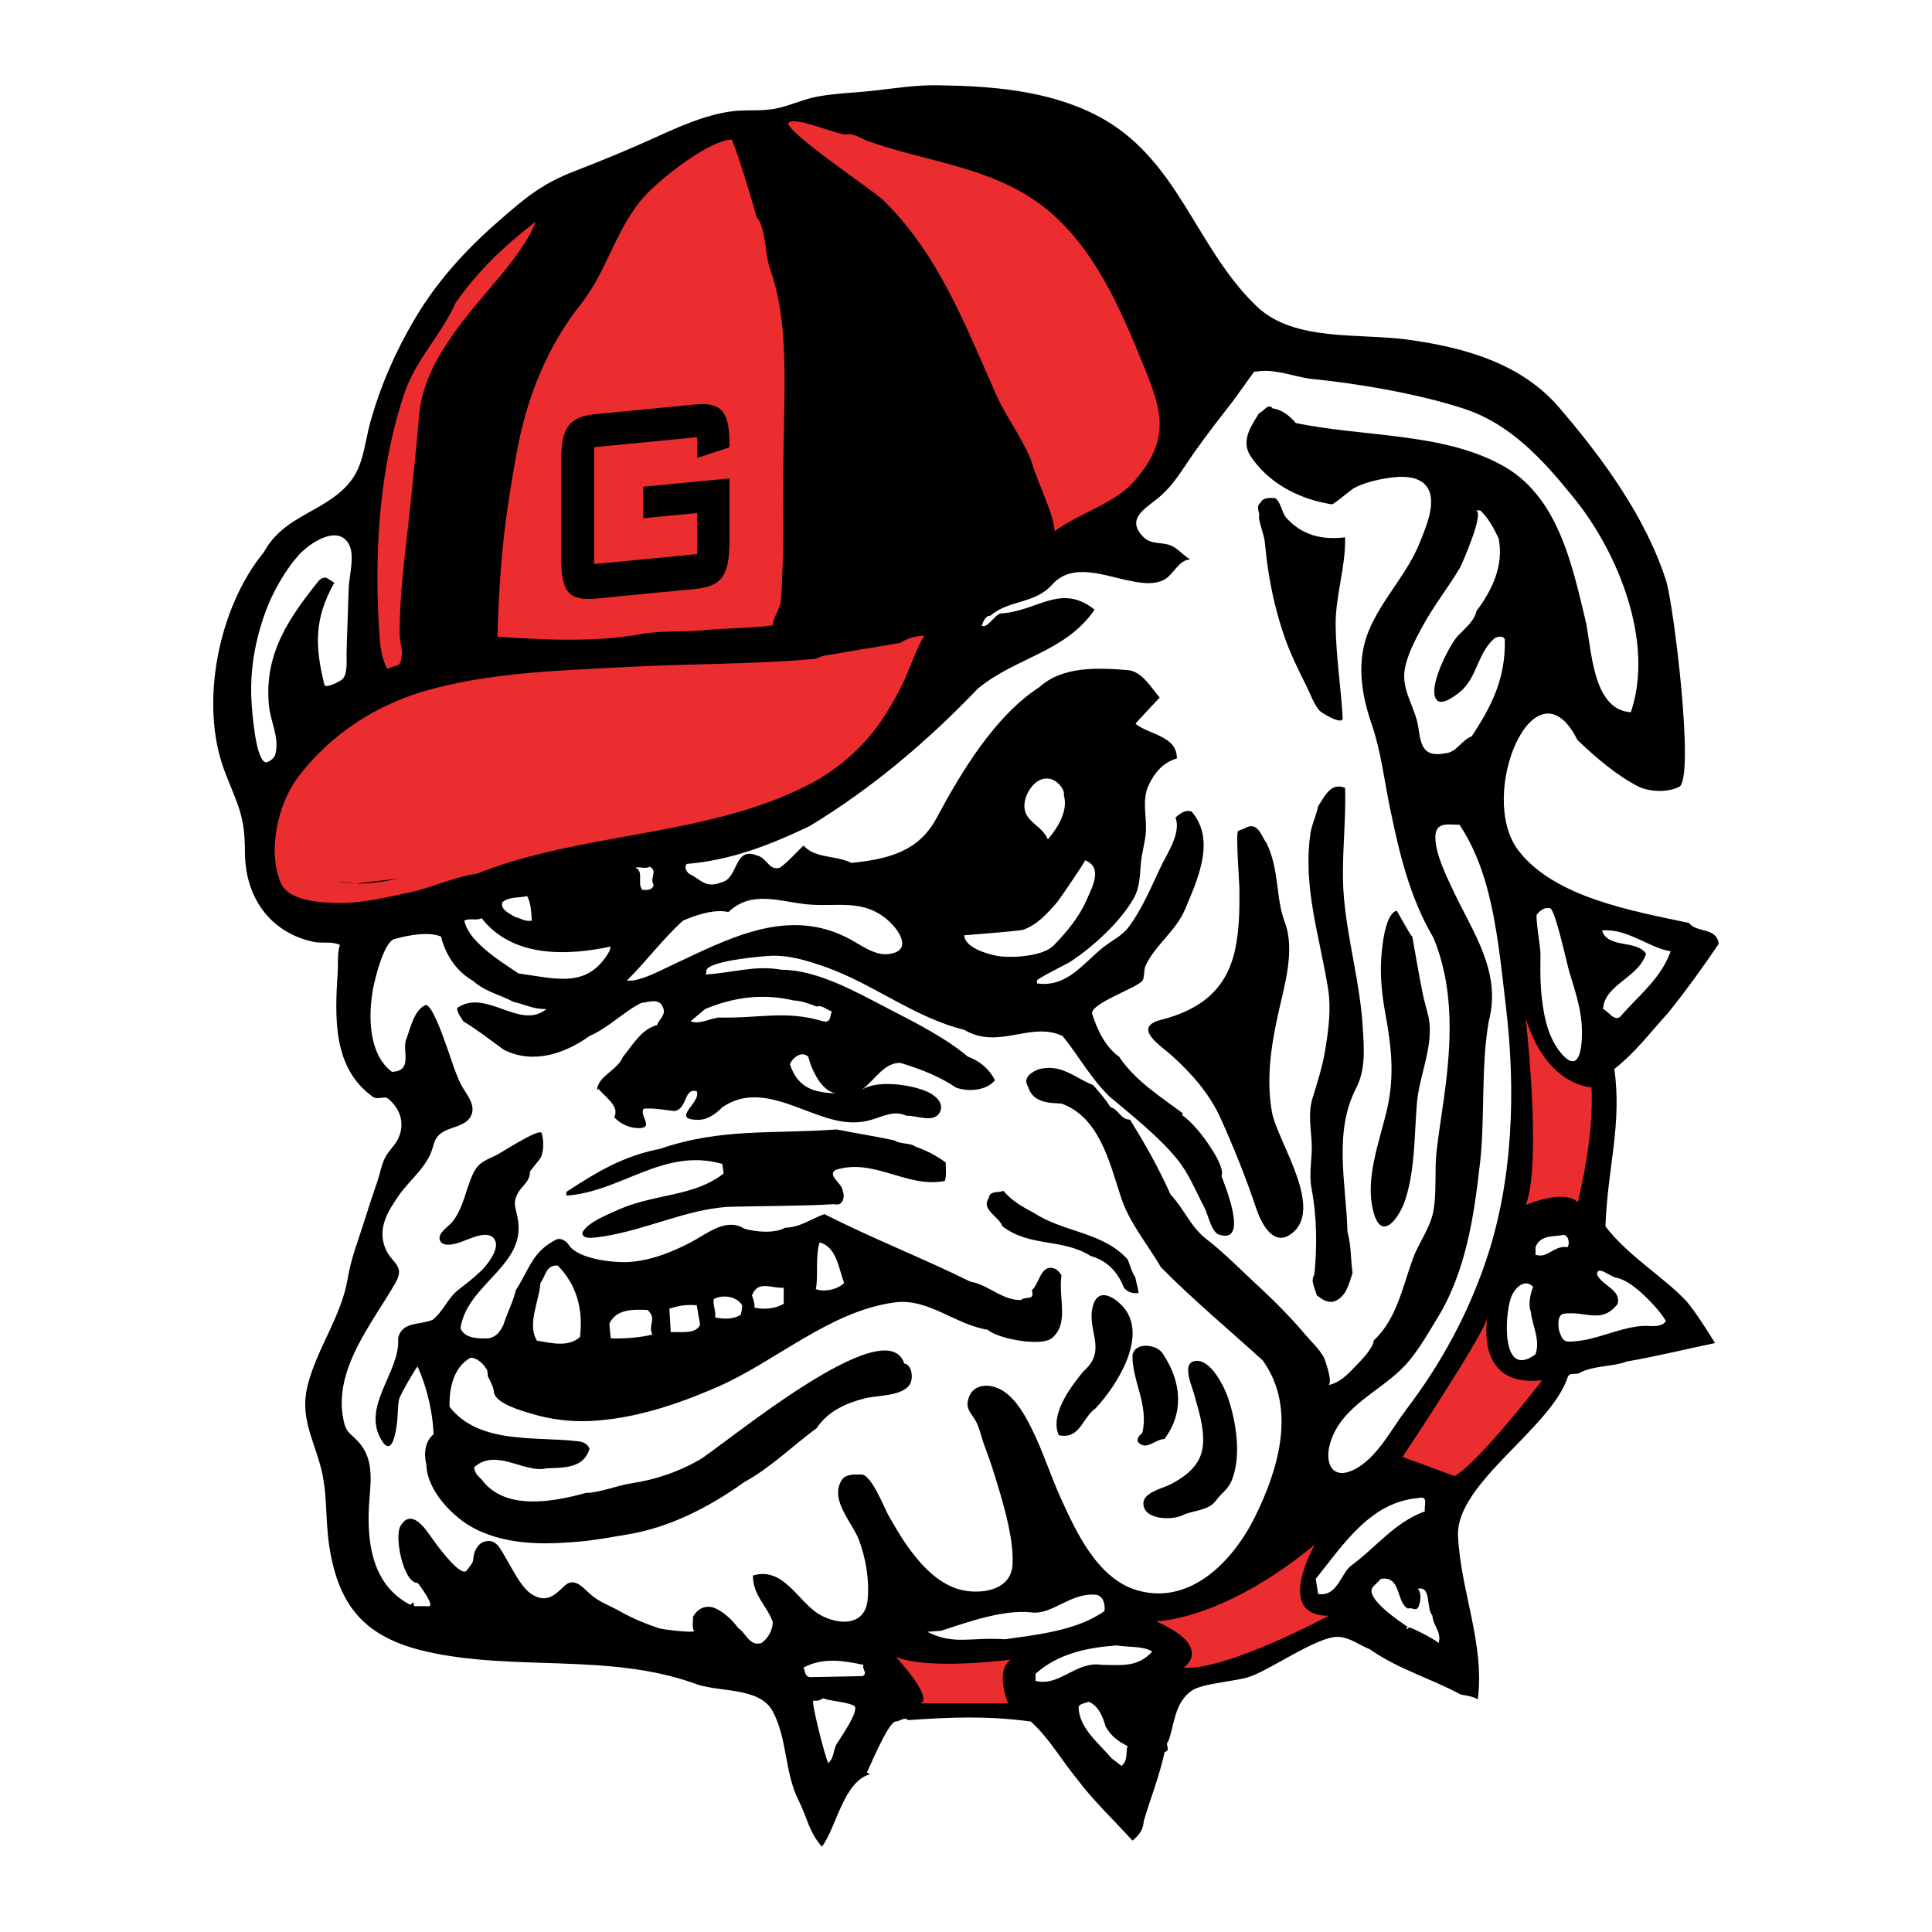 <?xml version="1.0" encoding="utf-8"?>
<!-- Generator: Adobe Illustrator 13.0.0, SVG Export Plug-In . SVG Version: 6.00 Build 14948)  -->
<!DOCTYPE svg PUBLIC "-//W3C//DTD SVG 1.0//EN" "http://www.w3.org/TR/2001/REC-SVG-20010904/DTD/svg10.dtd">
<svg version="1.0" id="Layer_1" xmlns="http://www.w3.org/2000/svg" xmlns:xlink="http://www.w3.org/1999/xlink" x="0px" y="0px"
	 width="192.756px" height="192.756px" viewBox="0 0 192.756 192.756" enable-background="new 0 0 192.756 192.756"
	 xml:space="preserve">
<g>
	<polygon fill-rule="evenodd" clip-rule="evenodd" fill="#FFFFFF" points="0,0 192.756,0 192.756,192.756 0,192.756 0,0 	"/>
	<path fill-rule="evenodd" clip-rule="evenodd" d="M69.024,12.162c-1.297,0.483-2.564,1.061-3.811,1.627
		c-2.585,1.174-5.239,2.261-7.887,3.286c-3.351,1.297-4.969,2.713-7.62,5.023c-3.27,2.848-6.152,6.022-8.357,9.774
		c-1.842,3.135-3.28,6.364-4.293,9.86c-0.918,3.166-0.652,5.389-3.318,7.536c-2.539,2.045-5.669,2.63-7.402,5.81
		c-4.528,5.484-6.484,15.137-3.929,21.851c1.382,3.59,2.021,4.392,2.032,8.115c0.013,4.378,2.409,7.972,6.834,8.922
		c0.888,0.191,1.801-0.079,2.637,0.301c-0.279,0.884-0.159,1.807-0.218,2.721c-0.307,4.732-0.443,9.533,3.438,12.394
		c0.544,0.441,1.189-0.102,1.598,0.236c1.239,1.025,1.706,2.537,0.985,4.012c-0.327,0.67-0.905,1.148-1.258,1.801
		c-0.402,0.744-0.522,1.621-0.797,2.412c-0.464,1.336-0.905,2.682-1.327,4.033c-0.568,1.82-1.324,3.723-1.628,5.613
		c-0.62,3.861-3.138,7.09-4.039,10.859c-0.699,2.93,0.493,5.037,1.267,7.76c0.794,2.795,0.484,5.32,0.919,8.145
		c0.938,6.092,3.636,9.139,9.692,10.523c8.705,1.99,18.181,0.125,26.694,3.166c2.354,0.949,6.501,0.301,7.845,2.773
		c1.474,2.711,1.189,6.105,2.573,8.871c0.953,1.906,1.021,3.133,2.35,4.664c1.453-1.963,2.149-6.498,4.805-7.242
		c-0.105-0.057-0.212-0.111-0.32-0.164c0.034,0.018,2.122-5.088,2.869-5.088c0.409,0,0.919-0.512,1.226-0.137
		c4.393-0.307,7.933-0.443,12.257,0.137c1.872,1.701,2.928,3.676,4.63,5.754c1.601,2.145,3.541,3.949,5.517,6.129
		c0.715-0.613,1.056-1.057,1.123-1.941c0.681-2.314,1.566-4.494,2.077-6.877c0.715-0.273-0.034-0.715,0.374-1.09
		c0.613-1.602,0.579-3.814,2.315-5.039c1.079-0.762,4.401-0.92,5.826-1.412c2.103-0.725,6.754-4.027,8.78-3.969
		c1.191,0.035,2.111,0.818,3.167,1.227c2.928,2.043,5.924,2.826,9.09,4.529c0.579,0.102,1.191,0.17,1.702,0.477
		c0.7-5.598-1.723-10.816-1.975-16.312c-0.239-5.232,9.222-10.678,10.93-15.795c0.204-0.613,0.851-0.205,1.226-0.477
		c1.396-0.75,3.337-0.58,4.665-1.123c2.689-0.443,6.162-1.295,8.818-1.84c-0.75-1.225-1.873-2.996-2.826-4.152
		c-2.179-2.35-5.891-4.562-8.104-7.492c0.204-5.855,1.669-10.146,0.885-15.695c2.146-1.701,3.575-3.643,5.38-5.617
		c1.668-2.078,3.337-4.359,5.039-6.878c-0.238-1.702-2.213-1.055-2.963-2.077c-5.477-1.169-13.414-2.514-17.021-7.226
		c-4.243-5.542,1.673-19.453,5.888-11.023c1.839,1.736,3.813,3.473,6.129,4.665c1.259,0.545,2.928,0.545,4.018,0
		c1.581-0.791-0.542-18.192-1.316-20.599c-2.042-6.347-6.356-12.234-10.658-17.243c-3.816-4.445-9.492-5.999-15.082-6.772
		c-4.89-0.677-11.363,0.242-15.095-3.325c-6.2-5.928-7.813-14.892-16.042-19.09c-4.866-2.482-10.531-2.902-15.902-2.966
		c-2.045-0.024-4.072,0.286-6.099,0.521c-1.902,0.22-3.833,0.261-5.72,0.596c-1.441,0.256-2.749,0.909-4.171,1.2
		c-1.542,0.316-3.143,0.071-4.696,0.317C71.476,11.34,70.237,11.71,69.024,12.162L69.024,12.162z"/>
	<path fill-rule="evenodd" clip-rule="evenodd" fill="#EB2D2F" d="M78.681,12.251c-0.603,0.681,8.57,6.871,9.378,7.657
		c5.636,5.488,8.295,12.674,11.429,19.7c0.891,1.998,2.941,4.734,3.552,6.831c0.48,1.654,2.088,4.849,2.187,6.558
		c2.385-1.779,5.904-2.719,7.85-4.893c4.157-4.646,2.632-7.673,0.489-12.921c-2.155-5.271-4.848-10.983-9.457-14.556
		c-5.184-4.018-11.626-4.44-17.583-6.577c-0.543-0.195-1.389-0.79-1.992-0.644C83.792,13.584,79.323,11.533,78.681,12.251
		L78.681,12.251z"/>
	<path fill-rule="evenodd" clip-rule="evenodd" fill="#EB2D2F" d="M64.579,19.292c-3.046,3.118-3.912,7.625-6.587,10.997
		c-3.268,4.119-5.249,8.912-6.278,14.029c-0.363,1.807-0.652,3.627-0.939,5.448c-0.716,4.548-1.022,9.155-1.142,13.754
		c4.562,0.34,10.078,0.544,14.197-0.238c2.035-0.387,4.372-0.2,6.456-0.409c2.249-0.226,4.588-0.172,6.809-0.484
		c0.052-0.885,0.727-1.562,0.81-2.453c0.09-0.967,0.12-1.945,0.158-2.916c0.08-2.034,0.101-4.071,0.078-6.107
		c-0.116-10.644,0.908-17.947-1.333-24.147c-0.517-1.432-0.342-4.014-1.366-5.192c-0.002-0.354-2.261-7.66-2.459-7.651
		C70.768,14.024,66.247,17.556,64.579,19.292L64.579,19.292z"/>
	<path fill-rule="evenodd" clip-rule="evenodd" fill="#EB2D2F" d="M45.471,30.187c-1.443,3.261-3.995,5.653-5.159,9.142
		c-2.562,7.682-3.004,16.33-2.434,24.328c0.073,1.025,0.265,2.184,0.76,3.089c0.965-0.516,1.281-0.021,1.441-1.265
		c0.095-0.734-0.212-1.533-0.21-2.274c0.003-0.987,0.036-1.973,0.092-2.958c0.113-1.979,0.328-3.949,0.552-5.917
		c0.487-4.303,0.927-8.61,1.307-12.923c0.462-5.258,4.569-9.667,7.806-13.535c1.396-1.668,3.166-3.916,3.813-5.754
		C50.34,24.501,47.719,26.987,45.471,30.187L45.471,30.187z"/>
	<path fill-rule="evenodd" clip-rule="evenodd" fill="#FFFFFF" d="M122.93,40.129c-1.275,1.622-2.542,3.267-3.736,4.949
		c-1.18,1.66-2.103,3.385-3.723,4.671c-1.393,1.107-3.135,2.109-1.358,3.864c0.724,0.714,1.733,0.461,2.602,0.775
		c0.79,0.285,1.312,1.026,2.037,1.425c-1.164,0.046-1.657,1.51-2.59,2.014c-1.123,0.607-2.532,0.305-3.712,0.062
		c-2.386-0.491-5.468-1.753-7.429,0.388c-1.736,2.009-4.358,1.533-6.23,3.167c-0.442-0.068-0.715,0.613-0.852,0.987
		c0.579,0.272,1.158-0.919,1.839-1.226c3.711-0.17,6.026-3.098,9.431-0.375c-2.928,4.256-7.83,4.732-11.644,7.865
		c-4.834,5.073-10.521,9.941-16.786,13.721c-3.984,1.907-7.831,3.404-12.257,3.779c-0.306,0.341-0.034,0.75,0.238,0.988
		c1.124,0.511,1.601,1.498,3.201,0.851c1.736-0.34,1.226-3.609,3.541-2.69c1.056,0.238,1.192,1.566,2.315,1.226
		c0.92-0.681,1.635-1.532,2.35-2.213c1.158,1.328,3.269,0.953,4.767,1.736c3.558-0.365,6.684-1.076,8.489-4.443
		c2.464-4.594,5.815-10.205,10.271-13.091c2.315-2.111,5.856-1.941,8.817-1.702c1.433,0.115,2.335,1.765,3.188,2.73
		c-0.143,0.187-2.452,2.595-2.408,2.631c1.343,1.086,4.159,1.198,4.124,3.457c-1.362,0.375-2.247,1.43-2.826,2.69
		c-0.662,1.442-0.193,3.008-0.259,4.52c-0.047,1.079-0.415,2.153-0.507,3.24c-0.099,1.17-0.094,2.377-0.68,3.436
		c-1.325,2.393-4.076,4.888-6.345,6.384c-0.35,0.23-3.343,1.69-3.343,1.896c0,0,0,0.271,0.007,0.273
		c2.994,0.432,4.573-1.985,6.623-3.613c0.921-0.73,1.868-1.112,2.577-2.084c1.323-1.812,2.18-3.885,3.131-5.902
		c0.632-1.338,2.083-3.411,1.484-4.949c0.478-0.408,0.92-0.783,1.601-0.612c2.463,2.843,0.597,6.8-0.638,9.752
		c-0.933,2.229-2.99,3.561-3.951,5.654c-0.171,0.375-0.113,1.204-0.29,1.464c-0.493,0.729-5.361,2.332-5.028,3.354
		c0.51,1.566,1.293,3.27,2.689,4.256c1.541,2.355,4.15,3.994,6.363,5.656c0.002,0.016-0.094,0.104-0.098,0.15
		c1.06,0.76,2.037,2.02,2.639,2.906c0.449,0.664,1.612,2.42,1.308,3.197c0.281,0.82,2.808,6.836-0.245,5.84
		c-0.774-0.254-1.09-1.996-1.446-2.67c-0.904-1.709-1.531-3.389-2.767-4.898c-1.839-2.248-4.597-4.426-6.742-6.23
		c-1.905-1.873-3.098-4.121-4.663-6.027c-3.201-1.498-6.368,1.43-9.806-0.613c-4.943-1.207-9.067-4.58-13.845-6.267
		c-1.873-0.661-3.745-1.244-5.743-1.102c-0.721,0.051-6.152,0.502-6.152,1.512c0,0.137,0.034,0.273-0.102,0.34
		c2.826-0.17,4.937-0.953,7.592-0.476c3.586,0,7.53,2.25,10.627,3.859c2.633,1.365,5.725,2.9,7.997,4.822
		c1.192,0.41,2.179,1.295,2.69,2.35c-0.852,1.021-2.622,1.191-3.916,0.715c-1.668-1.156-3.711-1.906-5.516-2.451
		c-1.634-0.068-2.622,1.805-3.915,2.725c1.523-1.084,4.95-0.559,6.535,0.121c0.711,0.305,1.742,1.049,1.355,1.979
		c-0.544,1.311-2.422,0.355-3.363,0.453c-1.286-0.607-2.42,0.109-3.653,0.438c-1.113,0.297-2.169,0.273-3.298,0.031
		c-3.701-0.793-7.739-3.875-11.435-1.318c-0.687,0.686-1.478,1.268-2.48,1.25c-2.74-0.045,0.44-1.756-0.073-2.852
		c-1.293-0.375-0.919,1.771-2.213,1.975c-1.022-0.102-1.838-0.307-3.064-0.238c-0.511,0.646,1.021,1.84-0.374,1.941
		c-1.021,0.033-1.941-0.408-2.588-1.09c0.613-1.055-0.919-2.043-1.566-2.826l-0.136,0.137c0.035-1.396,2.043-1.975,2.587-3.338
		c0.988-1.191,1.839-2.758,3.405-3.166c0.171-0.578,0.886-0.953,0.613-1.701c-0.375-1.09-1.532-0.545-2.179-0.512
		c-1.532,0.715-3.438,2.588-5.175,3.303c-2.451,1.771-5.652,2.861-8.58,1.361c-1.396-1.021-2.553-1.939-4.018-2.826
		c-0.238-0.441-0.613-0.816-0.613-1.326c2.894-2.01,6.265,2.281,8.92,0.102c-1.361,0.035-2.178-0.477-3.302-0.715
		c-1.328-0.715-2.86-1.021-4.052-2.111c-1.532-0.851-2.724-2.519-3.167-4.392c-1.089-0.511-3.099-0.204-4.665,0.238
		c-1.057,0.299-1.952,4.05-2.117,4.931c-0.489,2.609-0.496,6.549,1.879,8.314c2.213-0.068,0.919-2.248,1.464-3.338
		c0.409-1.156,0.782-2.791,1.838-3.303c0.63-0.303,1.844,3.252,1.999,3.67c0.51,1.369,0.897,2.785,1.524,4.109
		c0.44,0.93,1.496,1.955,1.146,3.049c-0.432,1.348-2.24,1.223-3.167,2.016c-0.66,0.566-0.615,1.176-0.929,1.914
		c-0.707,1.66-2.211,2.799-3.217,4.258c-1.067,1.549-2.082,3.166-1.364,5.125c0.582,1.59,2.088,1.754,1.071,3.531
		c-2.349,4.105-6.304,8.74-5.175,13.816c0.249,1.119,0.563,1.145,1.314,1.908c1.589,1.613,1.444,3.623,1.265,5.693
		c-0.347,4.012,0.045,8.678,4.07,10.732l0.238-0.238c0.136,0.068,0.102,0.238,0.136,0.373c0,0,1.352,0,1.458,0
		c0.679,0-1.018-2.225-1.099-2.32c-1.425,0.047-2.341-4.568-1.737-5.646c0.994-1.771,2.326-0.035,3.023,0.988
		c0.303,0.445,3.017,4.287,3.624,3.396c0.255-0.375,0.624-0.736,0.626-1.082c0.045-0.725,0.392-1.58,1.159-1.787
		c1.167-0.316,1.581,0.809,2.062,1.594c0.662,1.082,1.54,2.986,2.627,3.672c1.445,0.912,2.316,0.076,3.214-0.803
		c0.959-0.941,1.783,0.021,2.52,0.699c0.981,0.904,1.944,1.168,3.084,1.812c1.23,0.695,2.56,1.25,3.903,1.688
		c0.354,0.115,3.599,0.508,3.454,0.242c-0.205-0.375-0.069-0.92-0.102-1.361c0.442-0.887,1.26-1.158,1.94-0.988
		c1.124,0.375,1.975,1.293,2.588,2.076c0.783,0.51,1.089,1.84,2.315,1.498c0.75-0.545,1.124-1.396,1.124-2.111
		c-0.613-1.668-2.009-2.689-1.975-4.629c3.093-0.932,4.521,2.701,6.692,3.926c1.811,1.02,4.475,1.168,4.744-1.482
		c0.198-1.949-0.174-4.17-0.865-5.996c-0.666-1.76-2.91-3.953-1.753-5.912c0.443-0.75,1.396-0.58,1.975-0.613
		c1.001-0.059,2.295,3.307,2.704,4.037c0.763,1.357,1.561,2.711,2.526,3.936c1.337,1.697,3.059,3.32,5.271,3.641
		c1.91,0.277,4.475-0.225,4.602-2.625c0.127-2.395-0.729-5.404-1.396-7.648c-0.42-1.414-0.869-2.82-1.396-4.199
		c-0.302-0.791-0.453-1.658-0.843-2.414c-0.348-0.676-0.983-1.168-0.836-2.002c0.34-1.938,2.358-1.867,3.613-1.01
		c1.246,0.852,2.066,2.312,2.73,3.631c1.14,2.266,1.895,4.701,2.941,7.008c1.568,3.461,3.724,8.131,7.733,9.23
		c5.315,1.459,9.532-3.094,11.643-7.357c2.336-4.723,4.188-10.842,0.781-15.6c-3.234-2.961-7.048-6.129-10.181-9.328
		c-1.327-2.316-3.234-4.494-4.052-7.219c-1.055-3.234-2.111-7.762-5.855-9.09c-1.26-0.068-2.86-0.068-3.337-1.703
		c-0.579-0.92,0.442-1.498,1.123-1.736c2.214-0.545,3.575,0.885,5.38,1.6c0.613,0.715,1.26,1.43,1.736,2.215
		c0.749,0.135,1.021,1.258,1.94,1.225c1.601,2.621,2.758,4.631,4.053,7.49c1.385,1.455,1.932,3.168,3.604,4.461
		c1.824,1.412,3.494,3.143,5.193,4.709c1.644,1.516,3.275,3.176,4.713,4.879c0.599,0.709,1.304,1.334,1.759,2.156
		c0.145,0.262,0.986,2.697,0.428,2.793c1.209-0.207,2.021-1.139,2.831-1.971c0.452-0.465,1.743-1.795,1.721-2.469
		c2.323-2.16,2.883-5.369,3.935-8.217c0.612-1.656,1.741-3.02,2.043-4.793c0.331-1.936,0.085-3.924,0.306-5.873
		c0.26-2.303,0.666-4.586,0.938-6.885c0.574-4.848,0.659-9.846-1.255-14.429c-2.361-3.988-3.413-8.476-4.338-12.96
		c-0.585-2.843-0.892-5.641-1.84-8.397c-1.026-2.984-1.518-6.221-0.291-9.225c1.295-3.174,3.853-5.674,5.113-8.851
		c0.6-1.511,1.935-4.447,0.452-5.842c-1.085-1.02-3.11-0.705-4.436-0.445c-0.882,0.173-1.734,0.438-2.543,0.84
		c-0.364,0.18-2.048,1.673-2.265,1.64c-3.336-0.511-6.503-2.213-8.239-5.039c-0.749-1.499,0.272-2.86,0.987-4.052
		c0.478-0.17,0.92-1.056,1.362-0.477c0.92,0.102,1.736,0.783,2.315,1.464c6.844,1.396,14.572,0.954,20.462,4.154
		c5.616,2.986,7.048,9.765,8.414,15.444c0.648,2.696,0.621,9.016,4.543,9.252c2.37-6.995-1.262-15.895-5.613-21.292
		c-3.048-3.781-6.351-7.488-11.123-9.022c-4.767-1.532-10.759-2.52-15.32-2.962c-1.601-0.238-3.609-1.021-5.278-0.715h-0.238
		L122.93,40.129L122.93,40.129z"/>
	<path fill-rule="evenodd" clip-rule="evenodd" d="M125.756,50.173c-0.511,0.34-0.034,1.021-0.137,1.362
		c-0.083,0.278,0.513,1.969,0.561,2.461c0.103,1.049,0.222,2.095,0.386,3.136c0.335,2.12,0.838,4.209,1.531,6.241
		c0.601,1.756,1.41,3.411,2.242,5.069c0.413,0.823,0.717,1.774,1.326,2.481c0.138,0.16,2.344,1.53,2.296,0.699
		c-0.173-3.016-0.67-6.144-0.703-9.219c-0.034-3.004,1.022-5.82,0.941-8.792c-2.35,0.272-4.29-0.204-5.89-1.975
		c-0.477-0.612-0.477-1.498-1.09-1.94C126.641,49.663,125.994,49.628,125.756,50.173L125.756,50.173z"/>
	<path fill-rule="evenodd" clip-rule="evenodd" fill="#FFFFFF" d="M147.206,50.922c1.023,0-1.37,5.435-1.586,5.794
		c-1.195,1.988-2.645,3.816-3.744,5.863c-0.688,1.281-1.422,2.649-1.705,4.088c-0.427,2.175,1.048,3.875,1.341,5.931
		c0.251,1.756,0.482,2.968,2.63,2.565c1.191-0.068,1.634-1.293,2.689-1.702c2.009-3.03,3.405-5.822,3.303-9.669
		c-0.171-0.409-0.715-0.272-0.987-0.136c-1.596,1.324-1.741,3.558-3.101,5.017c-0.426,0.457-2.004,1.719-2.609,1.247
		c-1.232-0.963,1.189-5.616,2.032-6.502c0.682-0.715,1.635-1.464,1.839-2.452c1.498-2.009,2.758-4.46,2.213-7.252
		c-0.477-0.987-1.021-2.043-1.838-2.792H147.206L147.206,50.922z"/>
	<path fill-rule="evenodd" clip-rule="evenodd" fill="#FFFFFF" d="M29.866,55.314c-1.072,1.167-1.928,2.627-2.43,3.585
		c-0.728,1.391-1.259,2.898-1.659,4.413c-0.583,2.205-0.827,4.498-0.679,6.774c0.059,0.9,0.391,5.635,1.375,5.962
		c0.205,0.068,0.852-0.306,0.987-0.75c0.463-1.66-0.471-3.271-0.628-4.903c-0.491-5.121,1.926-8.647,4.918-12.392
		c0.136-0.17,0.477-0.477,0.851-0.341l0.749,0.477c-2.009,3.609-1.941,6.264-0.987,10.18c0.102,0.421,1.645-0.368,1.836-0.589
		c0.481-0.554,0.376-1.771,0.376-2.476c0.049-2.172,0.153-4.342,0.21-6.514c0.033-1.253,0.674-3.377-0.01-4.511
		C33.624,52.32,30.868,54.224,29.866,55.314L29.866,55.314z"/>
	<path fill-rule="evenodd" clip-rule="evenodd" fill="#FFFFFF" d="M102.574,79.032c-0.166,0.314-0.281,0.648-0.332,0.962
		c-0.324,1.982,1.639,2.191,2.302,3.75c0.987-1.158,2.043-2.826,1.601-4.392c0.102-0.579-0.579-1.396-1.226-1.601
		C103.904,77.432,103.038,78.154,102.574,79.032L102.574,79.032z"/>
	<path fill-rule="evenodd" clip-rule="evenodd" d="M131.51,80.441c-0.204,0.988-0.511,1.464-0.749,2.588
		c-0.824,5.429,0.919,10.397,1.751,15.686c0.307,1.957,0.037,3.932-0.267,5.877c-0.274,1.758-0.81,3.396-1.297,4.984
		c-0.446,1.459-0.169,2.922-0.082,4.406c0.088,1.506-0.304,3.049-0.02,4.543c0.533,2.803,0.581,5.793,0.288,8.629
		c-0.408,0.715,0.035,1.26,0.239,2.078c0.511,0.373,0.986,0.783,1.736,0.613c1.26-0.479,1.464-1.807,1.838-2.826
		c-0.204-1.363-0.102-2.555-0.511-4.154c-0.126-4.709-1.421-9.869,0.858-14.283c0.984-1.906,0.793-3.982,0.667-6.105
		c-0.262-4.387-1.523-8.666-1.888-13.057c-0.295-3.545,0.251-7.283,0.124-10.817C132.735,78.024,132.156,79.488,131.51,80.441
		L131.51,80.441z"/>
	<path fill-rule="evenodd" clip-rule="evenodd" fill="#FFFFFF" d="M143.32,82.856c-0.081,0.193-0.121,0.446-0.112,0.777
		c0.046,1.639,1.066,3.702,1.752,5.166c1.98,4.233,4.882,8.162,3.573,13.092c-0.783,4.461-0.375,9.705-0.851,13.961
		c-0.604,5.387-1.391,10.959-4.287,15.676c-0.954,1.555-1.938,3.312-3.174,4.658c-2.414,2.625-6.371,4.033-7.499,7.76
		c-0.614,2.027,0.195,3.793,2.418,2.656c2.257-1.152,3.659-3.988,5.136-5.934c3.453-4.545,6.139-9.453,7.975-14.865
		c2.733-8.055,2.991-17.076,1.986-25.453c-0.475-3.964-0.837-7.962-1.888-11.827c-0.598-2.199-1.465-4.327-2.728-6.236
		C144.603,82.267,143.642,82.085,143.32,82.856L143.32,82.856z"/>
	<path fill-rule="evenodd" clip-rule="evenodd" d="M123.543,82.893c-0.284,0.11,0.109,5.182,0.114,5.73
		c0.018,2.002,0.001,4.037-0.406,6.005c-0.848,4.105-3.482,6.113-7.403,7.117c-2.969,0.76-0.021,2.594,1.08,3.586
		c2.016,1.816,3.799,3.865,4.912,6.365c1.305,2.926,2.468,5.805,3.487,8.852c0.439,1.314,1.603,3.818,3.373,2.643
		c3.623-2.402-1.265-9.318-1.789-12.195c-0.606-3.328-0.092-6.701,0.638-9.967c0.601-2.684,1.668-6.229,0.658-8.944
		c-0.987-2.655-0.511-5.141-1.839-7.967c-0.511-0.613-0.852-2.281-2.213-1.464L123.543,82.893L123.543,82.893z"/>
	<path fill-rule="evenodd" clip-rule="evenodd" fill="#FFFFFF" d="M108.249,85.866c-0.176,0.397-2.521,3.843-2.784,4.149
		c-0.921,1.073-2.008,2.28-3.385,2.746c-0.411,0.139-5.878,0.54-5.877,0.551c0.04,1.244,2.368,1.902,3.333,2.062
		c1.404,0.233,4.528,0.065,5.621-1.075c1.247-1.302,2.476-2.744,3.205-4.41c0.565-1.294,1.752-3.33-0.104-4.06
		C108.263,85.831,108.26,85.843,108.249,85.866L108.249,85.866z"/>
	<path fill-rule="evenodd" clip-rule="evenodd" fill="#FFFFFF" d="M63.38,86.57c0.919,0.34,0.136,1.6,0.715,2.213
		c0.442,0.034,0.988,0.034,1.124-0.477c-0.443-0.817,0.442-1.328-0.375-1.839C64.3,86.74,63.96,86.434,63.38,86.57L63.38,86.57z"/>
	<path fill-rule="evenodd" clip-rule="evenodd" fill="#FFFFFF" d="M50.136,90.009c-0.272,0.681,0.647,1.124,1.226,1.464
		c0.579,0.136,1.022,0.511,1.703,0.375c-0.069-0.749-0.069-1.737-0.477-2.452C51.907,89.601,50.783,89.43,50.136,90.009
		L50.136,90.009z"/>
	<path fill-rule="evenodd" clip-rule="evenodd" fill="#FFFFFF" d="M72.675,90.996c-1.294-0.306-3.03,0.205-4.528,0.852
		c-2.018,1.824-3.661,4.059-5.596,5.975c1.154,0.186,3.326-0.991,4.348-1.467c5.703-2.658,11.713-5.999,17.915-2.648
		c1.117,0.603,2.464,1.636,3.813,1.482c2.394-0.274,1.196-2.255,0.067-3.281c-2.571-2.337-5.235-1.374-8.242-1.69
		C77.733,89.932,74.968,88.805,72.675,90.996L72.675,90.996z"/>
	<path fill-rule="evenodd" clip-rule="evenodd" fill="#FFFFFF" d="M153.334,91.235c-0.17,0.205,0.358,3.325,0.357,3.809
		c-0.001,1.216-0.039,2.431,0.055,3.644c0.167,2.145,0.553,4.645,1.974,6.352c2.163,2.596,2.191-1.52,2.079-2.936
		c-0.14-1.75-0.718-3.461-1.226-5.13c-0.202-0.665-1.408-6.234-1.911-6.352C154.083,90.486,153.675,90.826,153.334,91.235
		L153.334,91.235z"/>
	<path fill-rule="evenodd" clip-rule="evenodd" d="M137.969,94.021c-0.088,0.62-0.133,1.17-0.154,1.47
		c-0.138,1.858,0.054,3.733,0.39,5.562c0.616,3.363,0.955,6.301,0.169,9.676c-0.737,3.164-2.213,6.865-1.355,10.148
		c0.832,3.186,2.646,0.529,3.205-1.236c0.988-3.119,0.87-6.408,1.148-9.631c0.241-2.779,1.742-5.814,1.143-8.582
		c-0.148-0.686-0.4-1.461-0.554-2.219c-0.381-1.877-0.733-3.945-1.053-5.758c-0.214-0.121-1.522-2.604-1.566-2.591
		C138.539,91.091,138.154,92.712,137.969,94.021L137.969,94.021z"/>
	<path fill-rule="evenodd" clip-rule="evenodd" fill="#FFFFFF" d="M46.322,91.848c0.17,0.749,0.579,1.362,1.124,1.975
		c1.293,1.362,2.724,2.247,4.29,3.303c3.677,0.477,6.877,1.6,9.057-2.213l0.136-0.477c-4.426,0.953-9.839,1.09-12.87-2.826
		C47.548,91.881,46.833,91.575,46.322,91.848L46.322,91.848z"/>
	<path fill-rule="evenodd" clip-rule="evenodd" fill="#FFFFFF" d="M159.838,92.835c0.578,1.839,3.404,0.885,4.392,2.315
		c-0.749,2.418-4.154,3.065-4.29,5.516c0.579,0.273,1.123,1.293,1.736,0.748c1.805-2.109,4.018-3.744,5.005-6.502
		C164.535,94.571,162.322,92.597,159.838,92.835L159.838,92.835z"/>
	<path fill-rule="evenodd" clip-rule="evenodd" fill="#FFFFFF" d="M68.896,101.891c0.851,0.342,1.873-0.238,2.792-0.373
		c4.085,0.102,6.707-0.75,10.418,0.373c0.817,0.205,0.681-0.51,0.886-0.986c-0.511-0.137-0.987-0.682-1.498-0.477
		c-0.75-0.273-1.464-0.58-2.315-0.613c-3.064-0.715-5.958-0.34-8.818,0.852L68.896,101.891L68.896,101.891z"/>
	<path fill-rule="evenodd" clip-rule="evenodd" fill="#FFFFFF" d="M78.804,106.182c0.837,2.43,2.396,2.824,4.771,2.92
		c-1.595-0.064-2.621-2.422-2.933-3.67C79.962,104.785,79.042,105.568,78.804,106.182L78.804,106.182z"/>
	<path fill-rule="evenodd" clip-rule="evenodd" d="M65.832,114.625c-3.678,0.715-6.298,2.316-9.329,4.291v0.373
		c5.481-0.373,9.704-4.834,15.56-3.166l0.136,0.953c-2.928,2.316-6.81,2.01-10.418,3.576c-1.226,0.578-3.064,1.225-3.677,2.314
		c-0.068,0.852,1.532,0.443,2.212,0.375c4.325-0.715,8.172-2.656,12.257-2.928c2.963-0.102,7.423-0.068,10.658-0.273
		c0.885,0.238,1.089-0.748,0.851-1.328c-0.102-0.816-1.532-1.498-0.749-2.076c3.848-1.26,7.116,1.838,10.93,1.09
		c0.204-0.545,0.068-1.227,0.102-1.84c-1.021-0.748-2.009-1.225-3.064-1.6c-0.442-0.375-1.464-0.203-2.077-0.613
		c-1.77-0.373-3.848-0.715-5.754-1.088C77.034,113.162,71.995,112.516,65.832,114.625L65.832,114.625z"/>
	<path fill-rule="evenodd" clip-rule="evenodd" d="M48.344,115.826c-0.695,0.404-1.023,0.855-1.458,2.027
		c-0.521,1.4-0.818,2.904-1.784,4.09c-0.343,0.422-1.419,1.064-1.23,1.734c0.211,0.75,1.263,0.492,1.799,0.346
		c0.944-0.26,3.262-1.627,3.768-0.137c0.301,0.883-0.863,2.352-1.438,2.908c-0.703,0.682-1.508,1.299-2.281,1.898
		c-1.065,0.828-1.476,2.145-2.563,2.99c-1.294,0.545-3.064,0.135-3.439,1.838c0.271,3.322-3.704,6.758-1.66,10.156
		c1.105,1.836,1.474-1.014,1.566-1.854c0.08-0.729,0.045-1.471,0.184-2.189c0.088-0.453,1.809-3.381,1.851-3.287
		c1.056,2.314,1.532,4.869,1.6,6.742c-0.885,0.748-0.988,1.975-0.715,3.064c0.06,2.584,2.677,5.266,4.809,6.357
		c2.181,1.117,4.636,1.467,7.062,1.469c1.051,0,2.101-0.068,3.148-0.152c1.797-0.143,3.307-0.447,5.072-0.74
		c4.206-0.695,8.174-2.744,11.641-5.232c2.587-1.396,4.971-3.744,7.218-5.379c1.089-1.662,2.874-2.465,4.735-2.947
		c1.267-0.328,3.668-0.199,4.507-1.344c0.418-0.57,0.289-2.025-0.521-2.146c-1.777-5.555-18.338,8.436-20.495,9.65
		c-2.125,1.197-4.31,1.928-6.715,2.303c-1.532,0.238-3.2,0.953-4.528,0.953c-3.099,0.852-8.069,1.873-10.418-1.328
		c-0.306-0.271-0.749-0.715-0.749-1.225c2.179-1.977,5.039,0.646,7.217,0.102c1.771-0.068,3.712,0,4.291-1.941
		c-0.17-0.441-0.545-0.682-1.09-0.748c-4.2-0.521-9.91,0.355-12.869-3.439c-0.068-1.635,0.306-3.916,2.076-4.902
		c0.682,0,1.26,0.578,1.601,1.123c0.136,0.205,0.103,0.477,0.136,0.715c0.204,0.443,0.545,0.988,0.613,1.602
		c0.129,1.141,2.928,1.9,3.742,2.143c1.889,0.564,3.789,0.814,5.76,0.73c4.396-0.184,8.714-1.629,12.722-3.369
		c5.885-2.553,11.218-7.568,17.714-8.459c3.371-0.477,6.061,2.213,9.329,2.723c0.909,0.871,5.277,1.715,6.367,0.852
		c1.805-1.43,0.646-4.018,0.987-6.264c-0.103-0.238-0.307-0.41-0.512-0.613c-1.565-0.75-1.634,1.395-2.45,2.076
		c0.34,1.125-0.614,0.545-1.09,0.988c-1.94,0-3.234-1.533-5.04-1.84c-4.834-2.383-9.669-4.256-14.572-6.74
		c-1.43,0.545-2.451,1.328-3.916,1.361c-0.987,0.578-2.86,0.443-4.052,0.102c-1.812-1.152-3.69,0.469-5.253,1.299
		c-1.94,1.031-4.122,1.895-6.332,2.02c-1.475,0.084-5.037-0.283-5.949-1.717c-0.238-0.375-0.851-0.783-1.328-0.477
		c-2.315,1.191-2.622,2.961-3.949,5.004c-0.204,0.988-0.919,2.418-1.226,3.439c-0.306,0.646-0.714,1.225-1.463,1.361
		c-0.954,0.033-2.383,0.068-2.826-0.988c0.428-3.076,3.374-4.826,4.937-7.273c0.825-1.289,1.031-2.484,0.716-3.977
		c-0.187-0.883-0.429-1.287,0.034-2.186c0.373-0.725,1.244-1.219,1.231-2.135c-0.003-0.209,1.036-1.252,1.162-1.635
		c0.235-0.719,0.214-1.541,0.023-2.27c-0.158-0.602-4.214,2.057-4.564,2.213C49.012,115.484,48.644,115.65,48.344,115.826
		L48.344,115.826z"/>
	<path fill-rule="evenodd" clip-rule="evenodd" d="M98.653,119.527c-0.816,1.158,1.021,1.84,1.362,2.826
		c2.792,2.111,5.924,1.158,8.818,2.963c1.566,0.441,2.621,1.531,3.2,2.928c0.171,0.545,0.886,0.885,1.566,0.75
		c-0.067-0.545-0.271-1.191-0.341-1.602c-0.271-0.305-0.511-1.156-0.749-1.736c-2.485-2.758-6.366-2.689-9.329-4.629
		c-1.157-0.613-2.247-1.227-3.063-2.215C99.607,119.018,98.722,118.779,98.653,119.527L98.653,119.527z"/>
	<path fill-rule="evenodd" clip-rule="evenodd" fill="#FFFFFF" d="M153.198,124.432v0.748c1.191,0.443,1.872-0.986,3.2-0.748
		c0.238-0.375,0.102-1.158-0.374-1.227C155.002,123.41,153.675,123.172,153.198,124.432L153.198,124.432z"/>
	<path fill-rule="evenodd" clip-rule="evenodd" fill="#FFFFFF" d="M81.766,123.955c-0.442,1.43-0.102,3.473-0.375,4.664
		c1.021,0.34,2.247-0.035,2.826-0.613C83.673,126.541,83.468,124.396,81.766,123.955L81.766,123.955z"/>
	<path fill-rule="evenodd" clip-rule="evenodd" fill="#FFFFFF" d="M53.916,128.006c-0.103,1.771-1.362,4.119-0.34,5.754
		c1.43,0.238,3.166,0.682,4.29-0.375c0.341-2.824-0.374-5.242-2.213-7.115C54.46,126.168,54.46,127.291,53.916,128.006
		L53.916,128.006z"/>
	<path fill-rule="evenodd" clip-rule="evenodd" fill="#FFFFFF" d="M159.327,127.154c0.612,1.227,2.383,1.465,2.076,2.928
		c-1.635,2.078-3.132,0.682-5.38,0.988c-0.716,0.098-0.57,1.424-0.422,1.842c0.378,1.074,0.663,0.992,1.76,0.887
		c2.306-0.219,4.947-1.678,7.243-1.502c0.442,0.033,1.327,0.033,1.6-0.512c-0.751-1.275-3.348-4.043-4.903-4.289
		C160.654,127.393,159.36,126.168,159.327,127.154L159.327,127.154z"/>
	<path fill-rule="evenodd" clip-rule="evenodd" fill="#FFFFFF" d="M150.747,129.471c-0.627,1.74-0.994,8.189,2.451,5.65
		c0.511-1.463-0.341-2.893-0.477-4.289c-0.272-0.682-0.034-1.736,0.238-2.451C152.041,127.461,151.053,128.619,150.747,129.471
		L150.747,129.471z"/>
	<path fill-rule="evenodd" clip-rule="evenodd" fill="#FFFFFF" d="M75.025,129.232c0.102,0.373,0.306,0.748,0.238,1.225
		c0.987,0.238,2.111,0.104,2.928-0.375v-1.6C76.897,128.551,75.637,127.699,75.025,129.232L75.025,129.232z"/>
	<path fill-rule="evenodd" clip-rule="evenodd" d="M109.182,129.893c-0.062,0.135-0.117,0.291-0.162,0.471
		c-0.61,2.438,1.515,4.338-0.935,6.461c-1.396,1.703-3.337,4.357-2.451,6.367c2.145,0.443,2.315-1.736,3.677-2.689
		c2.059-2.195,5.449-7.373,2.594-10.283C111.109,129.408,109.782,128.607,109.182,129.893L109.182,129.893z"/>
	<path fill-rule="evenodd" clip-rule="evenodd" fill="#FFFFFF" d="M71.211,129.605c-0.102,0.648,0.239,1.158,0.137,1.84
		c0.817,0.17,1.838,0.203,2.553-0.273c0.068-0.305,0.171-0.611,0.136-0.953C73.493,129.334,72.131,129.129,71.211,129.605
		L71.211,129.605z"/>
	<path fill-rule="evenodd" clip-rule="evenodd" fill="#FFFFFF" d="M66.785,130.561l0.137,2.35c1.056-0.07,2.486,0.236,2.928-0.75
		l-0.341-1.941C68.352,130.15,67.773,130.254,66.785,130.561L66.785,130.561z"/>
	<path fill-rule="evenodd" clip-rule="evenodd" fill="#FFFFFF" d="M60.793,132.059l0.136,1.463c1.158,0.068,2.997-0.068,4.154-0.375
		c-0.477-0.986,0.51-1.531-0.477-2.451C63.176,130.627,61.474,130.594,60.793,132.059L60.793,132.059z"/>
	<path fill-rule="evenodd" clip-rule="evenodd" d="M112.988,135.223c-0.034,2.59,1.634,4.904,0.987,7.73
		c-0.341,0.271-0.75,0.783-0.238,1.09c0.715,0.578,1.566-0.443,2.451-0.479c1.906-2.586,1.736-5.617-0.137-8.443
		C115.474,134.066,113.192,133.861,112.988,135.223L112.988,135.223z"/>
	<path fill-rule="evenodd" clip-rule="evenodd" d="M118.541,136.688c-0.011,0.789,0.451,1.879,0.603,2.428
		c0.509,1.844,1.378,4.439,0.567,6.285c-0.551,1.256-1.816,2.139-3.019,2.734c-0.774,0.385-2.717,0.791-2.617,1.963
		c0.136,1.574,2.895,1.59,3.951,1.061c0.954-0.477,2.554-0.408,3.303-1.463c0.518-0.729,1.196-1.08,1.562-1.996
		c0.98-2.451,0.454-5.773-0.354-8.195c-0.366-1.098-1.663-3.793-3.165-3.734C118.754,135.795,118.548,136.178,118.541,136.688
		L118.541,136.688z"/>
	<path fill-rule="evenodd" clip-rule="evenodd" fill="#FFFFFF" d="M131.271,157.525l0.238,1.498c1.907,0.34,2.281-2.076,3.303-2.826
		c2.553-1.873,4.29-4.291,7.354-5.414c-0.137-0.477,0.408-1.6-0.613-1.326C136.787,149.83,134.132,153.949,131.271,157.525
		L131.271,157.525z"/>
	<path fill-rule="evenodd" clip-rule="evenodd" fill="#FFFFFF" d="M137.025,158.275c-1.081,1.082,2.834,3.635,3.394,4.025
		c-0.073,0.125-0.064,0.072-0.079,0.26c0.112-0.035,0.127-0.092,0.235-0.189c0.103-0.09,2.686,1.238,2.953,1.555
		c0.341-1.123-0.579-1.736-0.612-2.723c-0.682-0.818-0.068-2.998-1.464-2.691c0.408,0.443,0.271,1.227,0.102,1.736
		c-0.272,0.613-0.612,0.07-1.09,0.24c-1.191-0.648-0.646-3.303-2.689-2.963C137.774,157.525,137.026,158.273,137.025,158.275
		L137.025,158.275z"/>
	<path fill-rule="evenodd" clip-rule="evenodd" fill="#FFFFFF" d="M102.842,160.861c-2.895-0.271-6.299,0.988-8.954,1.84
		l-1.362,0.102c2.587,1.361,4.392,0.51,7.729,0.748c3.064-0.441,7.218-0.85,9.942-2.824c0.067-0.613-0.068-1.396-0.75-1.602
		C106.859,158.785,104.952,161.203,102.842,160.861L102.842,160.861z"/>
	<path fill-rule="evenodd" clip-rule="evenodd" fill="#FFFFFF" d="M103.318,166.99v0.715c2.384,0.613,4.018-2.01,6.605-1.6
		c1.872,0,3.541,0.307,5.039-1.328c-0.919-0.578-2.35-0.408-3.541-0.613C108.562,164.369,105.6,164.947,103.318,166.99
		L103.318,166.99z"/>
	<path fill-rule="evenodd" clip-rule="evenodd" fill="#FFFFFF" d="M80.166,166.377c0.17,0.342,0.102,0.852,0.613,0.953l5.278-0.102
		c0.579-0.307-0.103-0.682,0.102-1.123C84.081,165.662,82.072,165.355,80.166,166.377L80.166,166.377z"/>
	<path fill-rule="evenodd" clip-rule="evenodd" fill="#FFFFFF" d="M81.153,169.68c-0.27-0.023,1.189,5.732,1.478,6.217
		c0.566-0.455,0.493-1.168,0.788-1.805c0.127-0.275,2.542-3.596,1.752-3.936c-0.953-0.408-2.213-0.408-3.064-0.715
		C81.834,169.646,81.528,169.715,81.153,169.68L81.153,169.68z"/>
	<path fill-rule="evenodd" clip-rule="evenodd" fill="#FFFFFF" d="M107.608,170.293c0.034,2.111,2.009,3.609,3.303,5.141l0.987,0.75
		c0.715-0.613,0.374-1.498,0.612-1.975c-0.919-0.443-1.702-1.021-2.213-1.975c-0.204-0.818-0.715-2.111-1.702-2.451
		C108.256,169.953,107.745,169.953,107.608,170.293L107.608,170.293z"/>
	<path fill-rule="evenodd" clip-rule="evenodd" fill="#EB2D2F" d="M89.835,64.133l-7.7,1.298l-0.804,0.305
		c-6.219,0.546-12.465,0.476-18.701,0.804c-6.602,0.348-13.858,0.537-20.239,2.398c-5.072,1.481-9.562,4.455-12.718,8.678
		c-1.96,2.624-3.004,7.347-1.657,10.475c0.779,1.806,3.878,1.947,5.522,1.995c2.559,0.074,4.929-0.546,7.405-1.064
		c2.111-0.442,4.426-1.566,6.605-1.838c10.669-4.246,22.907-3.643,33.149-8.906c2.625-1.349,4.98-3.33,6.753-5.701
		c1.101-1.473,1.987-3.089,2.793-4.737c0.196-0.401,1.71-4.409,2.043-4.42C91.299,63.452,90.652,63.623,89.835,64.133L89.835,64.133
		L89.835,64.133z M33.798,87.924l1.633,0.236l4.358-0.511c-1.434,0.311-2.888,0.522-4.358,0.511
		C35.181,88.159,34.462,88.085,33.798,87.924L33.798,87.924z"/>
	<path fill-rule="evenodd" clip-rule="evenodd" fill="#EB2D2F" d="M152.225,101.637c0,0,1.64,14.482,0,18.582
		c0,0,3.826-1.641,5.191-0.273c0,0,1.64-6.285,1.367-11.477C158.783,108.469,154.41,108.467,152.225,101.637L152.225,101.637z"/>
	<path fill-rule="evenodd" clip-rule="evenodd" fill="#EB2D2F" d="M139.928,145.357c0,0,8.198-12.297,8.472-13.936
		c0,0-1.367,7.104,5.465,6.283c0,0-6.285,8.199-8.744,9.564L139.928,145.357L139.928,145.357z"/>
	<path fill-rule="evenodd" clip-rule="evenodd" fill="#EB2D2F" d="M115.336,161.752c0,0,6.559,0,15.849-7.65
		c0,0-4.1,7.104,1.366,7.104c0,0-10.11,5.465-14.482,5.191C118.068,166.396,121.225,164.379,115.336,161.752L115.336,161.752z"/>
	<path fill-rule="evenodd" clip-rule="evenodd" fill="#EB2D2F" d="M89.376,165.305c0,0,3.825,4.1,2.459,4.645h8.744
		c0,0-1.366-3.279,0.273-4.371C100.854,165.578,92.656,166.672,89.376,165.305L89.376,165.305z"/>
	<path fill-rule="evenodd" clip-rule="evenodd" d="M59.276,44.614v11.663l10.287-0.993v-4.102l-5.376,0.519v-3.139l8.585-0.829
		v6.348c0,3.46-0.85,4.434-3.51,4.69l-9.765,0.942c-2.661,0.257-3.511-0.553-3.511-4.013v-9.701c0-3.459,0.85-4.434,3.511-4.69
		l9.765-0.942c2.578-0.249,3.51,0.517,3.51,3.834c0,0.143,0,0.286,0,0.428l-3.208,1.059v-2.069L59.276,44.614L59.276,44.614z"/>
</g>
</svg>
